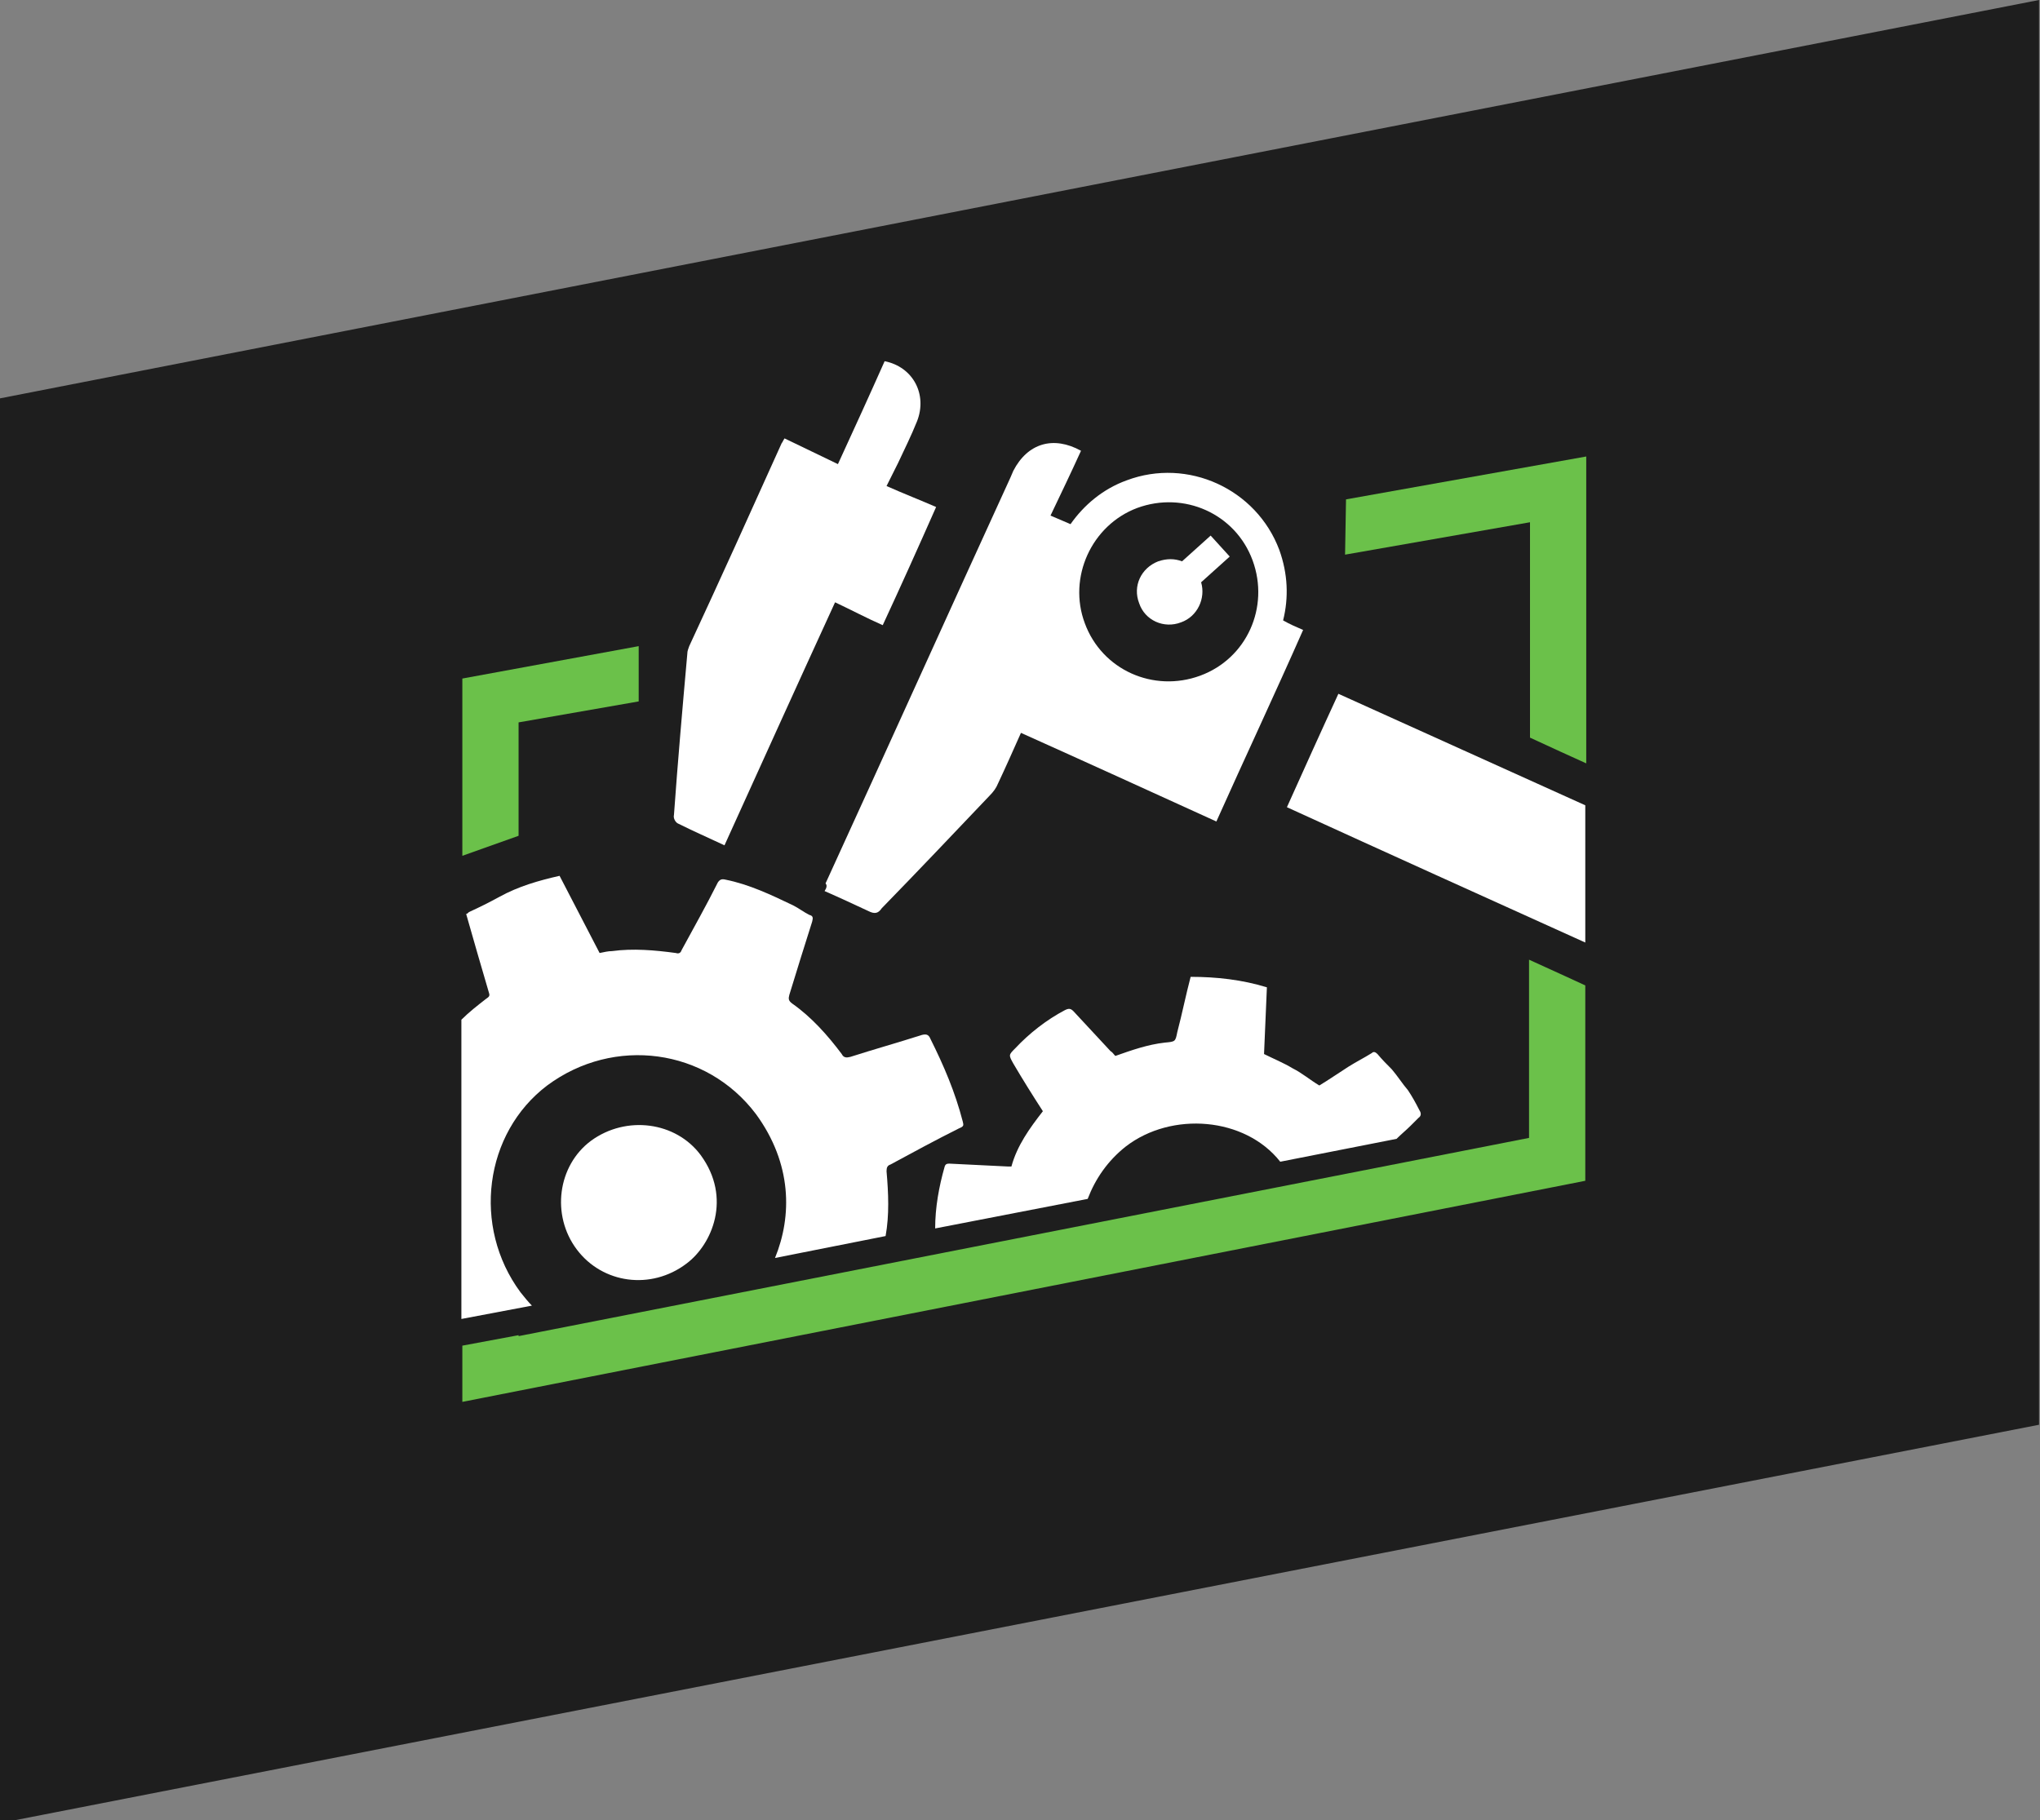 <?xml version="1.0" encoding="utf-8"?>
<!-- Generator: Adobe Illustrator 23.0.1, SVG Export Plug-In . SVG Version: 6.00 Build 0)  -->
<svg version="1.1" id="Layer_1" xmlns="http://www.w3.org/2000/svg" xmlns:xlink="http://www.w3.org/1999/xlink" x="0px" y="0px"
	 viewBox="0 0 214 191" style="enable-background:new 0 0 214 191;" xml:space="preserve">
<rect x="0" y="0" width="214" height="191" fill="#808080" stroke="none"/>
<style type="text/css">
	.st0{fill:#1E1E1E;}
	.st1{fill:#6BC14A;}
	.st2{fill:#FFFFFF;}
</style>
<polygon class="st0" points="0,41.8 0,191.3 213.9,149.5 213.9,0 "/>
<g>
	<polygon class="st1" points="54.4,75.8 67,73.6 67,67.8 48.5,71.2 48.5,89.8 54.4,87.7 	"/>
	<path class="st1" d="M160.4,119.4L54.4,140.2v-0.1l-5.9,1.1v5.9v0l117.8-23.2v-20.5c-1.3-0.6-2.6-1.2-5.9-2.7V119.4z"/>
	<path class="st1" d="M141.2,52.4l-0.1,5.8l19.4-3.4v22.6c2.4,1.1,4.1,1.9,5.9,2.7V47.9L141.2,52.4z"/>
</g>
<g>
	<path class="st2" d="M123.9,65.3c1.7-0.6,2.6-2.5,2.1-4.2l3-2.7l-2-2.2l-3,2.7c-0.8-0.3-1.6-0.3-2.5,0c-1.8,0.7-2.7,2.6-2,4.4
		C120.1,65.1,122.1,66,123.9,65.3z"/>
	<path class="st2" d="M71.1,86.4c1.6,0.8,3.2,1.5,4.9,2.3c3.9-8.6,7.7-17,11.6-25.5c1.7,0.8,3.4,1.7,5,2.4c1.9-4.1,3.7-8.1,5.6-12.4
		c-1.6-0.7-3.4-1.4-5.2-2.2c0.4-0.8,0.8-1.6,1.2-2.4c0.7-1.5,1.4-2.9,2-4.4c1.1-2.8-0.4-5.7-3.4-6.3c-1.6,3.6-3.2,7.1-4.9,10.8
		c-1.9-0.9-3.7-1.8-5.6-2.7c-0.2,0.3-0.2,0.4-0.3,0.5c-3.2,7.1-6.4,14.2-9.7,21.3c-0.1,0.3-0.2,0.5-0.2,0.8
		c-0.5,5.6-1,11.3-1.4,16.9C70.6,85.9,70.9,86.3,71.1,86.4z"/>
	<path class="st2" d="M140.4,72.8c-1.8,3.9-3.6,7.9-5.4,11.9c10.5,4.8,20.9,9.5,31.3,14.2V84.5C157.7,80.6,149,76.7,140.4,72.8z"/>
	<path class="st2" d="M86.5,93.5c1.6,0.7,3.1,1.4,4.6,2.1c0.6,0.3,1,0.3,1.4-0.3c3.8-3.9,7.5-7.8,11.3-11.8c0.4-0.4,0.7-0.8,0.9-1.3
		c0.8-1.7,1.6-3.5,2.4-5.3c6.9,3.1,13.7,6.2,20.5,9.3c3-6.7,6.1-13.3,9.1-20.1c-0.7-0.3-1.4-0.6-2.1-1c0.6-2.4,0.5-4.9-0.4-7.4
		c-2.4-6.4-9.6-9.7-16-7.3c-2.5,0.9-4.5,2.6-5.9,4.6c-0.7-0.3-1.4-0.6-2.1-0.9c1.1-2.3,2.2-4.6,3.2-6.8c-2.9-1.6-5.6-0.8-7.1,2.1
		c-0.1,0.2-0.2,0.5-0.3,0.7c-6.5,14.2-12.9,28.4-19.4,42.6C86.8,92.9,86.7,93.2,86.5,93.5z M119.3,53.3c4.9-1.8,10.3,0.6,12.1,5.5
		c1.8,4.9-0.6,10.3-5.5,12.1c-4.9,1.8-10.3-0.6-12.1-5.5C112,60.6,114.5,55.1,119.3,53.3z"/>
	<path class="st2" d="M147.7,114.4c-0.6-0.7-1.1-1.5-1.7-2.2c-0.5-0.5-1-1-1.5-1.6c-0.2-0.2-0.4-0.3-0.6-0.1
		c-0.8,0.5-1.6,0.9-2.4,1.4c-1.1,0.7-2.1,1.4-3.1,2c-1-0.6-1.8-1.3-2.8-1.8c-1-0.6-2-1-3-1.5c0.1-2.3,0.2-4.7,0.3-7
		c-2.6-0.8-5.3-1.1-8-1.1c-0.5,1.9-0.9,3.9-1.4,5.8c-0.2,1-0.2,1-1.3,1.1c-1.8,0.2-3.5,0.8-5.2,1.4c-0.2-0.2-0.3-0.4-0.5-0.5
		c-1.3-1.4-2.6-2.8-3.9-4.2c-0.3-0.3-0.5-0.3-0.9-0.1c-1.9,1-3.7,2.4-5.2,4c-0.7,0.7-0.7,0.7-0.2,1.6c1,1.7,2,3.3,3.1,5
		c-1.4,1.8-2.7,3.6-3.3,5.8c-0.2,0-0.3,0-0.4,0c-2-0.1-4.1-0.2-6.1-0.3c-0.2,0-0.4,0-0.5,0.3c-0.6,2.1-1,4.3-1,6.5l16-3.1
		c0.8-2.1,2.1-4,4-5.5c4.8-3.7,12.5-3.1,16.2,1.6l12.2-2.4c0.5-0.5,1-0.9,1.5-1.4c0.3-0.3,0.5-0.5,0.8-0.8c0.3-0.2,0.3-0.5,0.1-0.8
		C148.5,115.7,148.1,115,147.7,114.4z"/>
	<path class="st2" d="M62,119.7c-3.5,2.6-4.2,7.8-1.5,11.4c2.7,3.6,7.8,4.3,11.5,1.5c2.7-2,4.8-6.9,1.5-11.4
		C70.9,117.7,65.7,117,62,119.7z"/>
	<path class="st2" d="M101,117.7c-0.8-3.1-2-5.9-3.4-8.7c-0.2-0.5-0.5-0.5-0.9-0.4c-2.5,0.8-5,1.5-7.5,2.3c-0.4,0.1-0.7,0.1-0.9-0.3
		c-1.5-2-3.2-3.9-5.2-5.3c-0.4-0.3-0.4-0.5-0.3-0.9c0.8-2.6,1.6-5.2,2.4-7.7c0.1-0.4,0.1-0.6-0.3-0.7c-0.6-0.3-1.1-0.7-1.7-1
		c-2.3-1.1-4.6-2.2-7.1-2.7c-0.4-0.1-0.6,0-0.8,0.3c-1.2,2.4-2.5,4.7-3.8,7.1c-0.1,0.3-0.3,0.4-0.6,0.3c-2.2-0.3-4.5-0.5-6.7-0.2
		c-0.4,0-0.8,0.1-1.3,0.2c-1.4-2.7-2.8-5.4-4.2-8.1c-2.2,0.5-4.3,1.1-6.3,2.2c-1.1,0.6-2.1,1.1-3.2,1.6c-0.1,0.1-0.2,0.2-0.3,0.2
		c0.8,2.8,1.6,5.6,2.4,8.3c0.1,0.3,0,0.4-0.3,0.6c-0.9,0.7-1.8,1.4-2.6,2.2v31.4l7.4-1.4c-0.4-0.4-0.8-0.9-1.2-1.4
		c-5.1-6.9-3.8-16.7,2.8-21.7c7-5.2,16.7-3.9,21.9,3c3.8,5.2,3.8,10.7,2,15.1l11.6-2.3c0.4-2.2,0.3-4.5,0.1-6.8
		c0-0.4,0.1-0.6,0.4-0.7c2.4-1.3,4.8-2.6,7.2-3.8C101.1,118.2,101.1,118.1,101,117.7z"/>
</g>
</svg>
